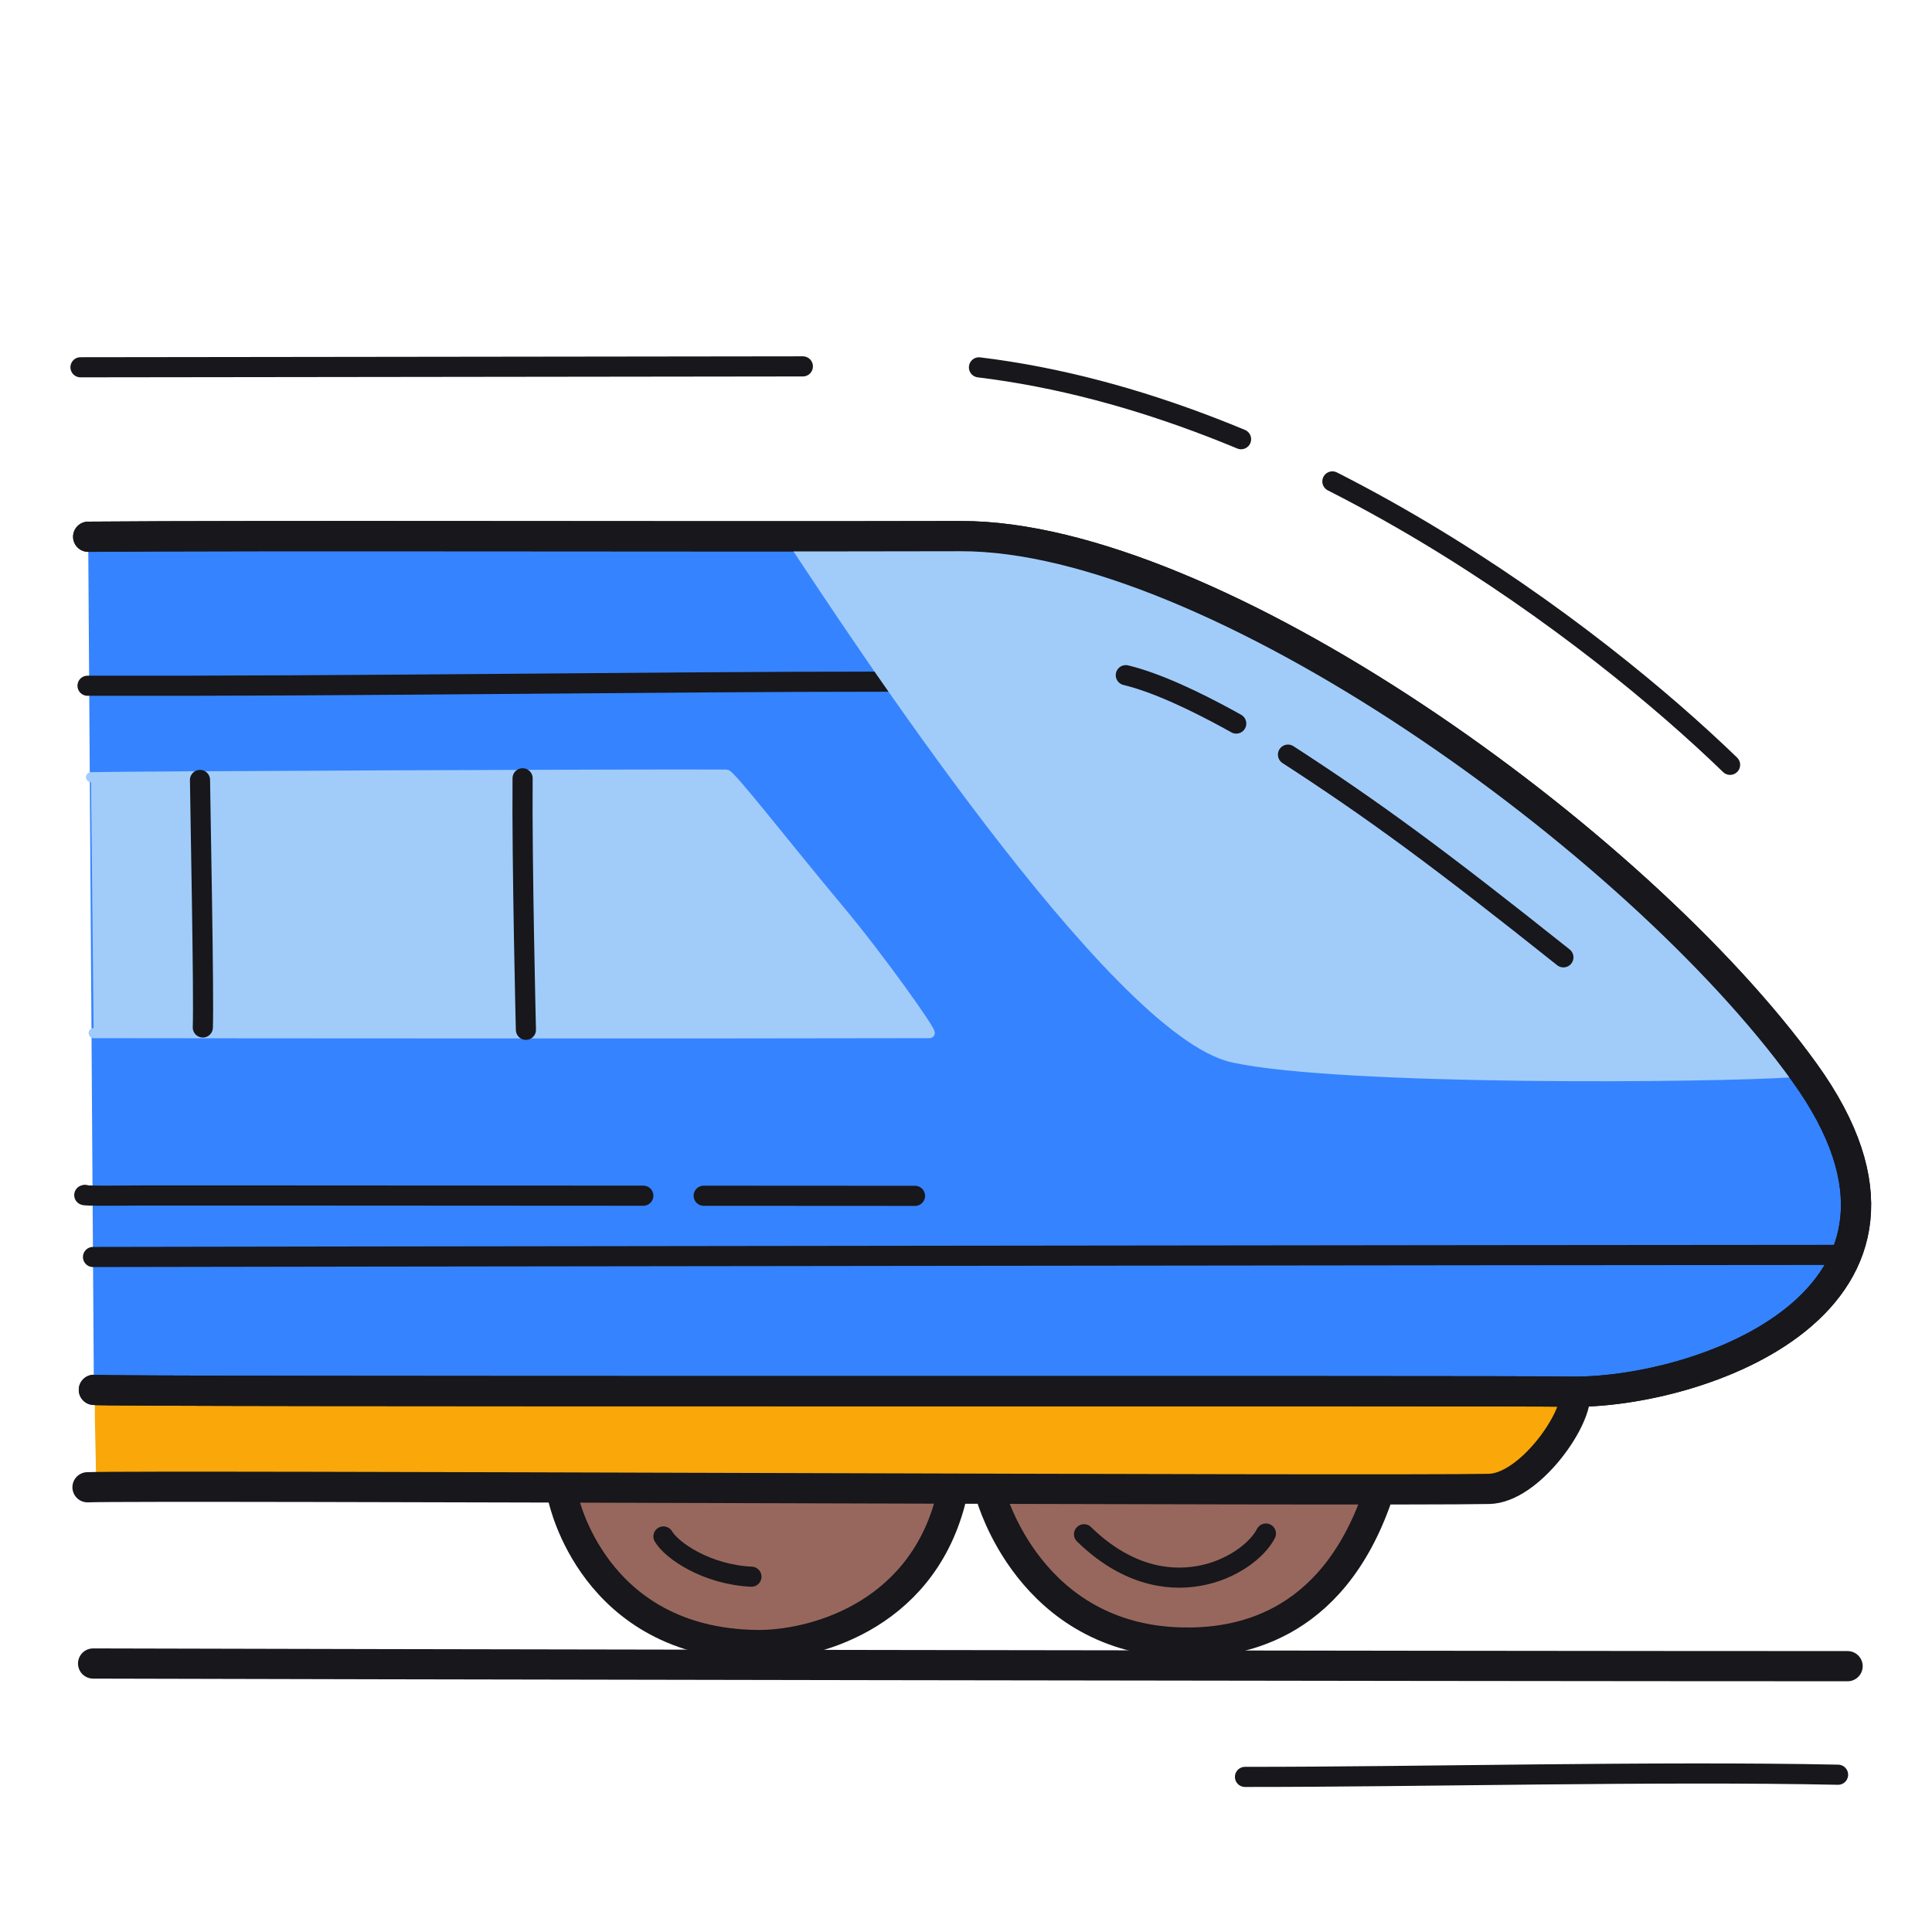 <svg xmlns="http://www.w3.org/2000/svg" width="192" height="192" style="width:100%;height:100%;transform:translate3d(0,0,0);content-visibility:visible" viewBox="0 0 192 192"><defs><clipPath id="a"><path d="M0 0h192v192H0z"/></clipPath><clipPath id="d"><path d="M0 0h192v192H0z"/></clipPath><clipPath id="e"><path d="M0 0h192v192H0z"/></clipPath><clipPath id="c"><path d="M0 0h192v192H0z"/></clipPath><clipPath id="b"><path d="M0 0h192v192H0z"/></clipPath></defs><g clip-path="url(#a)"><g clip-path="url(#b)" style="display:none"><path fill="none" class="primary" style="display:none"/><path fill="none" class="primary" style="display:none"/><g style="display:none"><path class="tertiary"/><path fill="none" class="primary"/><path class="tertiary"/><path fill="none" class="primary"/><path fill="none" class="primary"/><path fill="none" class="primary"/></g><path class="quaternary" style="display:none"/><g style="display:none"><path class="quinary"/><path fill="none" class="primary"/><path fill="none" class="primary"/><path class="secondary"/><path fill="none" class="secondary"/><path fill="none" class="primary"/><path fill="none" class="primary"/><path fill="none" class="primary"/><path fill="none" class="primary"/></g><g style="display:none"><path class="secondary"/><path fill="none" class="secondary"/></g><g fill="none" style="display:none"><path class="primary"/><path class="primary"/></g><path fill="none" class="primary" style="display:none"/><path fill="none" class="primary" style="display:none"/></g><g clip-path="url(#c)" style="display:block"><path fill="none" stroke="#17171C" stroke-linecap="round" stroke-linejoin="round" stroke-width="2" d="M29.47-.047C11.37-.42-12.355.181-29.47.169" class="primary" style="display:block" transform="translate(153.195 176.417)"/><path fill="none" stroke="#17171C" stroke-linecap="round" stroke-linejoin="round" stroke-width="3" d="M87.18.132C45.195.132-69.815-.071-87.18-.132" class="primary" style="display:block" transform="translate(96.432 165.45)"/><g style="display:block"><path fill="#97675D" d="M56.019 149.109c0-.253 2.844 14.158 19.193 14.372 5.288.069 16.131-2.623 19.219-14.235" class="tertiary"/><path fill="none" stroke="#17171C" stroke-linecap="round" stroke-linejoin="round" stroke-width="2.999" d="M56.019 149.109c0-.253 2.844 14.158 19.193 14.372 5.288.069 16.131-2.623 19.219-14.235" class="primary"/><path fill="#97675D" d="M98.527 148.852c0-.27 3.73 14.05 18.93 14.38 5.29.11 14.83-1.25 19.42-14.51" class="tertiary"/><path fill="none" stroke="#17171C" stroke-linecap="round" stroke-linejoin="round" stroke-width="2.996" d="M98.53 148.85c.001-.265 3.725 14.048 18.93 14.38 5.288.114 14.828-1.25 19.415-14.504" class="primary"/><path fill="none" stroke="#17171C" stroke-dasharray="0" stroke-linecap="round" stroke-linejoin="round" stroke-width="1.997" d="M125.806 152.4c-1.692 3.304-10.056 7.912-18.078.073" class="primary"/><path fill="none" stroke="#17171C" stroke-linecap="round" stroke-linejoin="round" stroke-width="1.997" d="M74.678 156.69c-4.436-.208-7.915-2.584-8.747-4" class="primary"/></g><path fill="#FAA709" d="M65.027 5.079c-10.647.229-132.874-.266-138.516-.046.271.005-.275-9.97.097-9.964 4.203.072 139.086-.724 145.276.381 5.462.974-4.218 9.573-6.857 9.629" class="quaternary" style="display:block" transform="translate(82.949 142.912)"/><g style="display:block"><path fill="#3583FF" d="M9.329 138.122c-.234.234 140.639.053 146.584.18 12.729.272 39.835-8.964 23.395-31.746-16.657-23.081-58.841-53.338-83.843-53.277-29.051.07-69.444-.083-86.701.062" class="quinary"/><path fill="none" stroke="#17171C" stroke-linecap="round" stroke-linejoin="round" stroke-width="3.003" d="M9.329 138.122c-.234.234 140.639.053 146.584.18 12.729.272 39.835-8.964 23.395-31.746-16.657-23.081-58.841-53.338-83.843-53.277-29.051.07-69.444-.083-86.701.062" class="primary"/><path fill="none" stroke="#17171C" stroke-linecap="round" stroke-linejoin="round" stroke-width="2" d="M182.871 124.71c-19.634 0-168.451.181-173.628.208" class="primary"/><path fill="none" stroke="#17171C" stroke-linecap="round" stroke-linejoin="round" stroke-width="3" d="M156.54 138.65c.015 2.732-4.657 9.231-8.558 9.315-10.647.229-133.642-.384-139.285-.163" class="primary"/><path fill="#A1CCFA" d="M9.306 102.671c16.808.026 62.4.052 83.08 0 .31-.001-4.814-7.287-9.055-12.354-5.195-6.209-10.718-13.335-11.157-13.338-8.023-.054-60.227.173-63.13.255" class="secondary"/><path fill="none" stroke="#A1CCFA" stroke-linecap="round" stroke-linejoin="round" d="M9.306 102.671c16.808.026 62.4.052 83.08 0 .31-.001-4.814-7.287-9.055-12.354-5.195-6.209-10.718-13.335-11.157-13.338-8.023-.054-60.227.173-63.13.255" class="secondary"/><path fill="none" stroke="#17171C" stroke-linecap="round" stroke-linejoin="round" stroke-width="2" d="M88.209 67.742c-23.553 0-52.219.466-79.51.405m11.457 33.962c.12-3.359-.247-21.599-.28-24.598m32.389 24.831c0 .153-.404-16.695-.33-24.997" class="primary"/><path fill="none" stroke="#17171C" stroke-dasharray="77 6" stroke-dashoffset="-442" stroke-linecap="round" stroke-linejoin="round" stroke-width="2" d="M90.932 118.843c-30.142-.019-58.288-.036-64.47-.036H14.377c-1.019 0-6.673.073-5.935-.064" class="primary"/></g><g style="display:block"><path fill="#A1CCFA" d="M78.836 53.867c-.675-1.019 12.574-.501 20.092-.317 7.246.178 24.981 6.179 45.254 20.035 5.313 3.631 11.442 8.936 16.841 13.471 12.039 10.113 17.246 19.494 17.216 19.496-8.236.563-45.038.873-55.689-1.456-11.819-2.584-37.987-42.587-43.714-51.229" class="secondary"/><path fill="none" stroke="#A1CCFA" stroke-linecap="round" stroke-linejoin="round" d="M78.836 53.867c-.675-1.019 12.574-.501 20.092-.317 7.246.178 24.981 6.179 45.254 20.035 5.313 3.631 11.442 8.936 16.841 13.471 12.039 10.113 17.246 19.494 17.216 19.496-8.236.563-45.038.873-55.689-1.456-11.819-2.584-37.987-42.587-43.714-51.229" class="secondary"/></g><path fill="none" stroke="#17171C" stroke-dasharray="35 6" stroke-dashoffset="-409" stroke-linecap="round" stroke-linejoin="round" stroke-width="2" d="M13.885 10.202C1.574.4-4.914-4.404-13.885-10.202c0 0-9.467-6.136-15.717-7.636" class="primary" style="display:block" transform="translate(141.484 84.936)"/><path fill="none" stroke="#17171C" stroke-linecap="round" stroke-linejoin="round" stroke-width="3.003" d="M-87.279 42.33c-.234.234 140.639.053 146.584.18 12.729.272 39.835-8.964 23.395-31.746C66.043-12.317 23.859-42.574-1.143-42.513c-29.051.07-69.444-.083-86.701.062" class="primary" style="display:block" transform="translate(96.608 95.792)"/><path fill="none" stroke="#17171C" stroke-dasharray="49 10" stroke-dashoffset=".3" stroke-linecap="round" stroke-linejoin="round" stroke-width="2" d="M24.262-.493C5.88-2.605-31.497-2.618-58.998 13.648" class="primary" style="display:block" transform="rotate(37.525 -14.502 255.115)"/><path fill="none" stroke="#17171C" stroke-linecap="round" stroke-linejoin="round" stroke-width="2" d="m-72.937 24.232-56.879 43.796" class="primary" style="display:block" transform="rotate(37.525 -14.502 255.115)"/></g><g clip-path="url(#d)" style="display:none"><path fill="none" class="primary" style="display:none"/><path fill="none" class="primary" style="display:none"/><g clip-path="url(#e)" style="display:none"><g style="display:none"><path class="tertiary"/><path fill="none" class="primary"/><path class="tertiary"/><path fill="none" class="primary"/><path fill="none" class="primary"/><path fill="none" class="primary"/></g><path class="quaternary" style="display:none"/><g style="display:none"><path class="quinary"/><path fill="none" class="primary"/><path fill="none" class="primary"/><path class="secondary"/><path fill="none" class="secondary"/><path fill="none" class="primary"/><path fill="none" class="primary"/><path fill="none" class="primary"/><path fill="none" class="primary"/></g><g style="display:none"><path class="secondary"/><path fill="none" class="secondary"/></g><g fill="none" style="display:none"><path class="primary"/><path class="primary"/></g></g><path fill="none" class="primary" style="display:none"/><path fill="none" class="primary" style="display:none"/></g></g></svg>